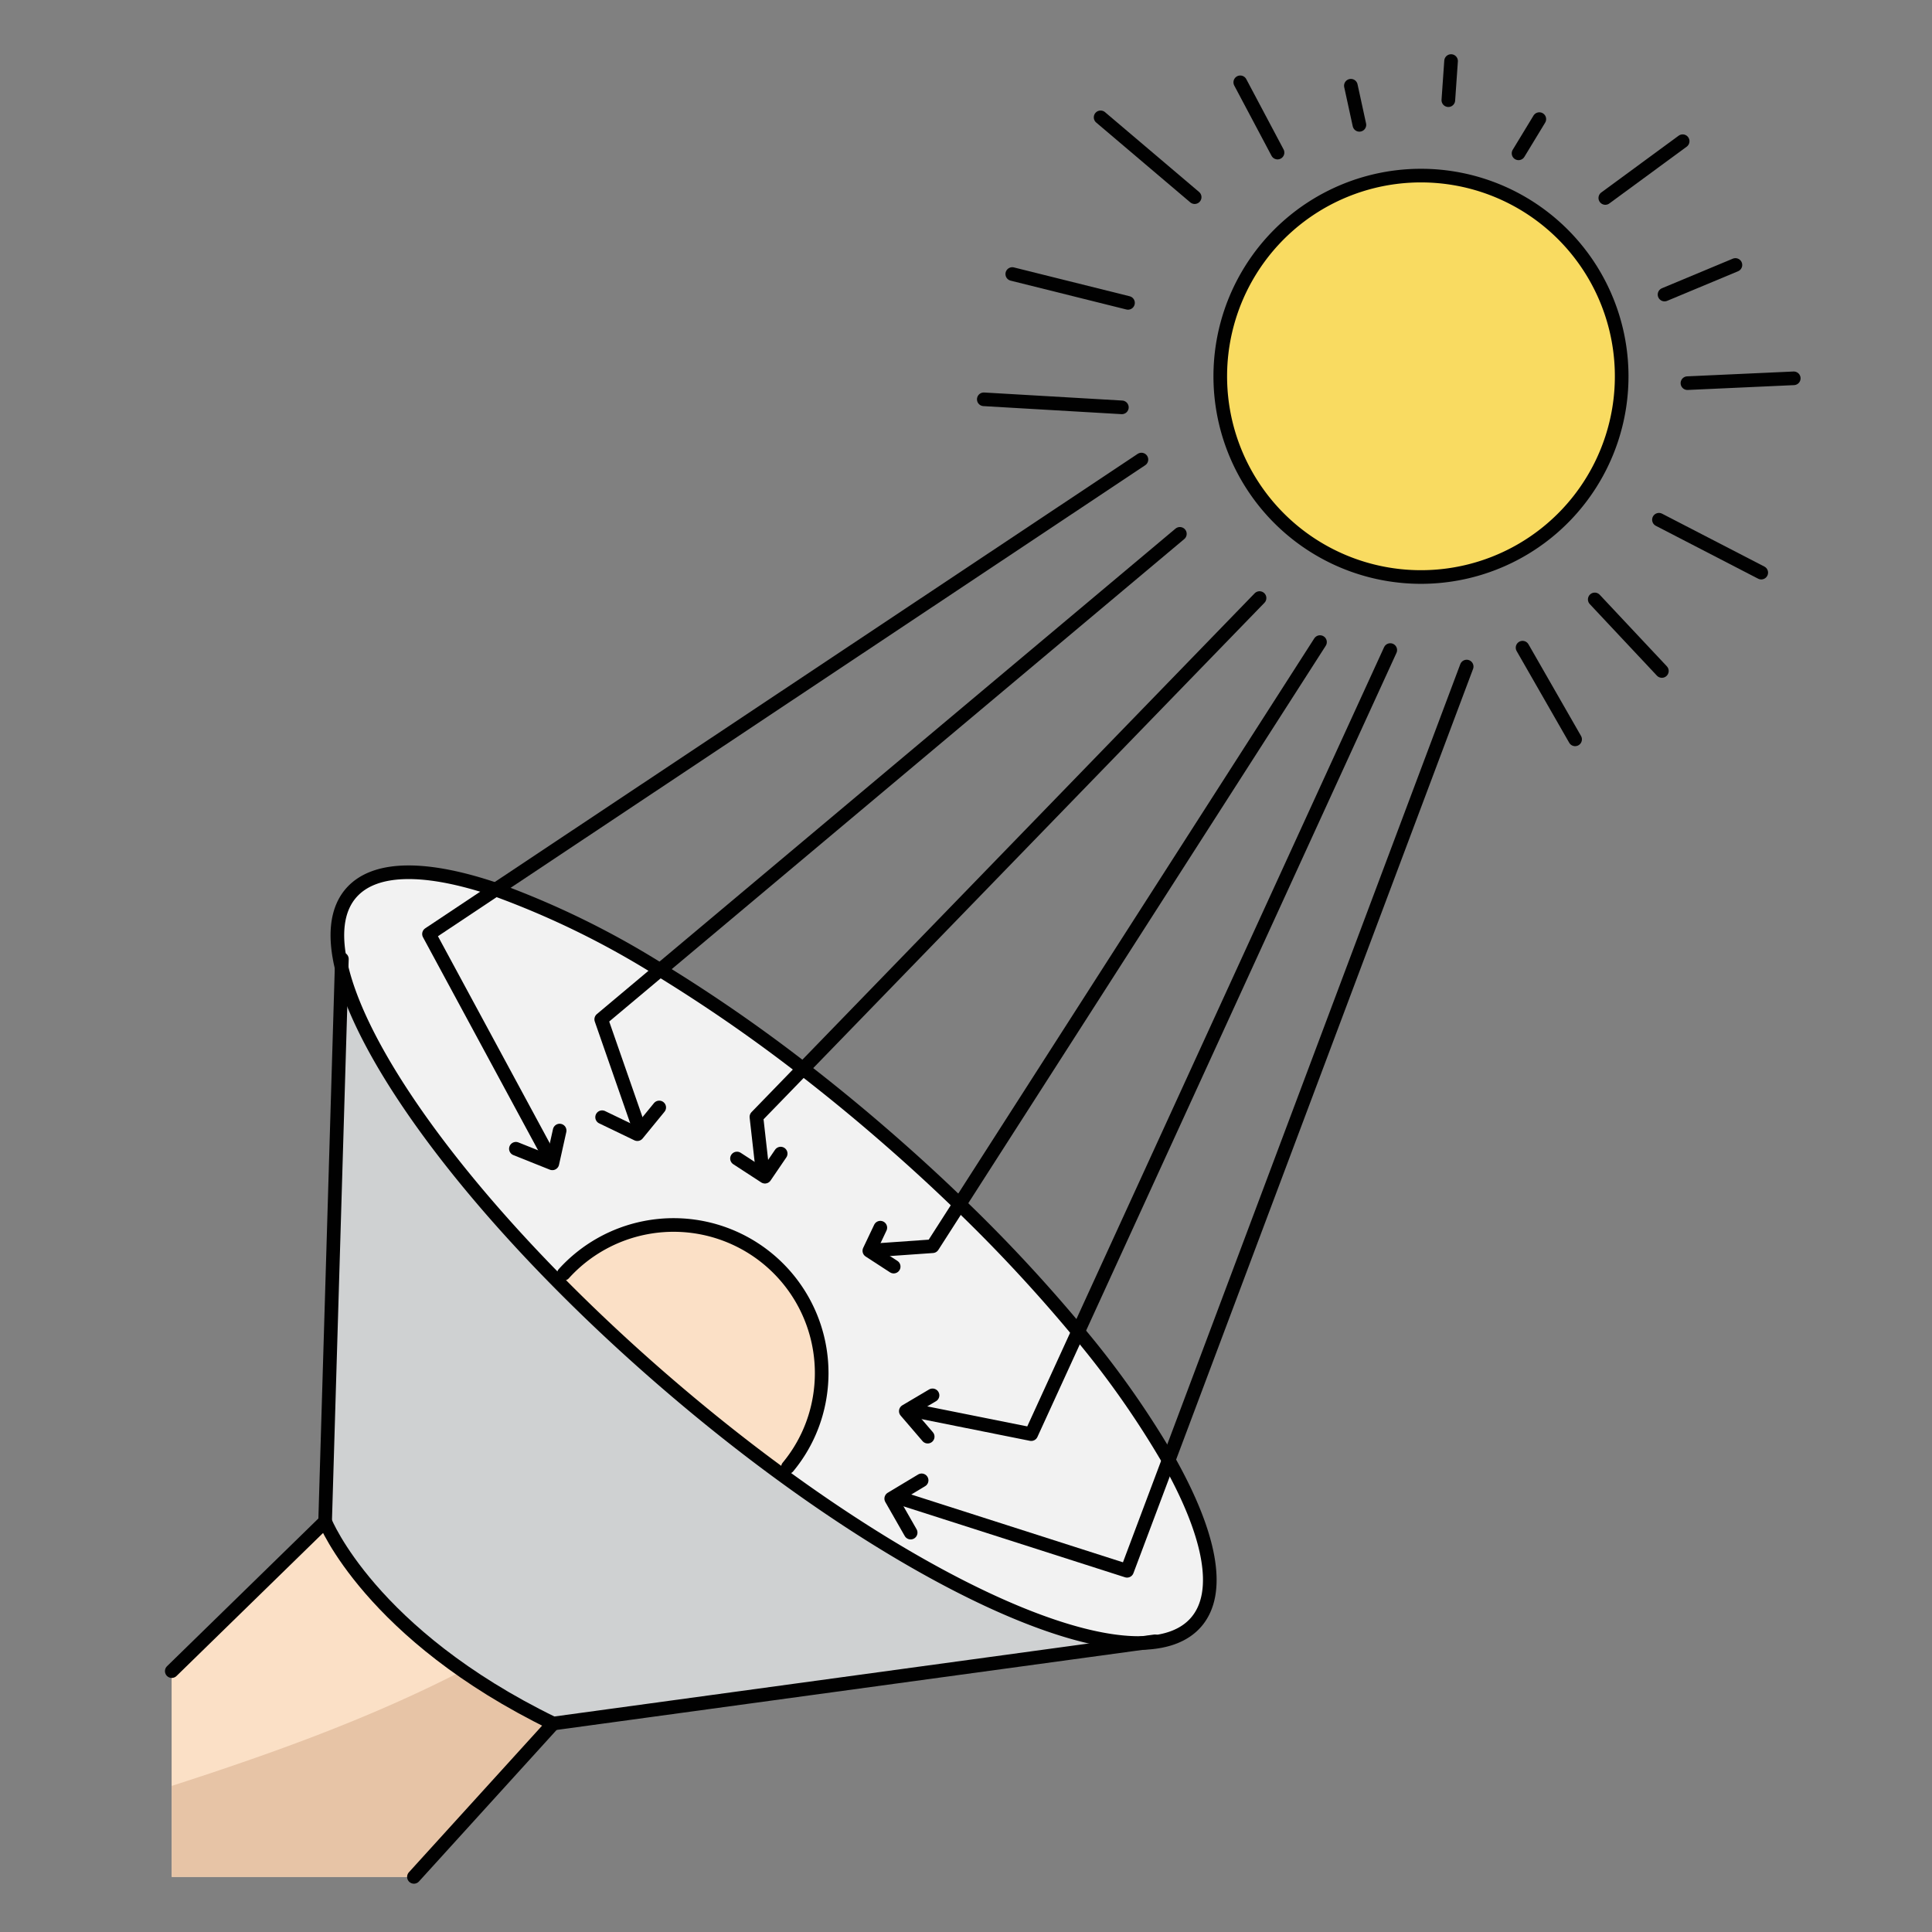 <svg id="Layer_1" data-name="Layer 1" xmlns="http://www.w3.org/2000/svg" width="100mm" height="100mm" viewBox="0 0 283.465 283.465">
  <rect x="0" y="0" width="283.465" height="283.465" fill="#808080" stroke="none"/>
  <g>
    <g>
      <path d="M213.342,26.167a29.448,29.448,0,1,1-33.9,24.19A29.442,29.442,0,0,1,213.342,26.167Z" fill="#f9db61"/>
      <path d="M167.682,241.057l-86.51,11.82c-26.85-13.06-33.47-29.65-33.47-29.65l2.42-81.25c2.71,11.33,14.17,28.16,31.22,45.54,5,5.1,10.48,10.25,16.36,15.32,5.53,4.77,11.07,9.18,16.51,13.17C135.962,231.977,156.172,241.407,167.682,241.057Z" fill="#cfd1d2"/>
      <path d="M140.782,176.687a228.859,228.859,0,0,1,17.4,18.7,134.148,134.148,0,0,1,13.28,18.85c6.06,10.75,7.85,19.35,4.04,23.76-1.69,1.96-4.37,2.95-7.82,3.06-11.51.35-31.72-9.08-53.47-25.05l1.4-.77a21.452,21.452,0,0,0,4.65-10.2,21.728,21.728,0,0,0-37.54-18.16l-1.38.64c-17.05-17.38-28.51-34.21-31.22-45.54-1.13-4.71-.75-8.47,1.37-10.93,3.49-4.04,11.13-3.96,21.24-.53a126.872,126.872,0,0,1,24.11,11.8h.01a232.6,232.6,0,0,1,20.97,14.5c3.81,2.95,7.65,6.08,11.48,9.39C133.322,169.677,137.162,173.177,140.782,176.687Z" fill="#f2f2f2"/>
      <path d="M81.172,252.877l-20.44,22.5H25.2v-30.19l22.5-21.96S54.322,239.817,81.172,252.877Z" fill="#fbe0c6"/>
      <path d="M102.412,180.027a21.728,21.728,0,0,1,17.85,25.01,21.452,21.452,0,0,1-4.65,10.2l-1.4.77c-5.44-3.99-10.98-8.4-16.51-13.17-5.88-5.07-11.36-10.22-16.36-15.32l1.38-.64A21.69,21.69,0,0,1,102.412,180.027Z" fill="#fbe0c6"/>
    </g>
    <g>
      <path d="M213.342,26.167a29.448,29.448,0,1,1-33.9,24.19A29.442,29.442,0,0,1,213.342,26.167Z" fill="#f9db61"/>
      <path d="M167.682,241.057l-86.51,11.82c-26.85-13.06-33.47-29.65-33.47-29.65l2.42-81.25c2.71,11.33,14.17,28.16,31.22,45.54,5,5.1,10.48,10.25,16.36,15.32,5.53,4.77,11.07,9.18,16.51,13.17C135.962,231.977,156.172,241.407,167.682,241.057Z" fill="#cfd1d2"/>
      <path d="M140.782,176.687a228.859,228.859,0,0,1,17.4,18.7,134.148,134.148,0,0,1,13.28,18.85c6.06,10.75,7.85,19.35,4.04,23.76-1.69,1.96-4.37,2.95-7.82,3.06-11.51.35-31.72-9.08-53.47-25.05l1.4-.77a21.452,21.452,0,0,0,4.65-10.2,21.728,21.728,0,0,0-37.54-18.16l-1.38.64c-17.05-17.38-28.51-34.21-31.22-45.54-1.13-4.71-.75-8.47,1.37-10.93,3.49-4.04,11.13-3.96,21.24-.53a126.872,126.872,0,0,1,24.11,11.8h.01a232.6,232.6,0,0,1,20.97,14.5c3.81,2.95,7.65,6.08,11.48,9.39C133.322,169.677,137.162,173.177,140.782,176.687Z" fill="#f2f2f2"/>
      <path d="M47.7,223.227l-22.5,21.96v16.84c14.712-4.743,29.2-9.947,42.674-16.9C52.034,234.068,47.7,223.227,47.7,223.227Z" fill="#fbe0c6"/>
      <path d="M67.876,245.122C54.4,252.08,39.914,257.284,25.2,262.027v13.35h35.53l20.44-22.5A98.4,98.4,0,0,1,67.876,245.122Z" fill="#e7c4a6"/>
      <path d="M102.412,180.027a21.728,21.728,0,0,1,17.85,25.01,21.452,21.452,0,0,1-4.65,10.2l-1.4.77c-5.44-3.99-10.98-8.4-16.51-13.17-5.88-5.07-11.36-10.22-16.36-15.32l1.38-.64A21.69,21.69,0,0,1,102.412,180.027Z" fill="#fbe0c6"/>
    </g>
    <g>
      <path d="M237.532,60.067a29.448,29.448,0,1,1-24.19-33.9A29.45,29.45,0,0,1,237.532,60.067Z" fill="none" stroke="#010101" stroke-linecap="round" stroke-linejoin="round" stroke-width="2"/>
      <polyline points="167.472 67.427 72.732 130.517 62.942 137.037 80.672 169.857" fill="none" stroke="#010101" stroke-linecap="round" stroke-linejoin="round" stroke-width="2"/>
      <polyline points="96.842 142.317 88.212 149.557 93.632 165.117" fill="none" stroke="#010101" stroke-linecap="round" stroke-linejoin="round" stroke-width="2"/>
      <line x1="173.112" y1="78.327" x2="96.852" y2="142.317" fill="none" stroke="#010101" stroke-linecap="round" stroke-linejoin="round" stroke-width="2"/>
      <polyline points="184.802 87.747 117.822 156.817 110.982 163.867 111.872 171.757" fill="none" stroke="#010101" stroke-linecap="round" stroke-linejoin="round" stroke-width="2"/>
      <polyline points="128.722 183.417 136.832 182.847 140.782 176.687 193.672 94.207" fill="none" stroke="#010101" stroke-linecap="round" stroke-linejoin="round" stroke-width="2"/>
      <polyline points="203.982 95.377 158.182 195.387 151.302 210.417 134.712 207.097" fill="none" stroke="#010101" stroke-linecap="round" stroke-linejoin="round" stroke-width="2"/>
      <polyline points="132.832 220.047 165.362 230.467 171.462 214.237 215.192 97.797" fill="none" stroke="#010101" stroke-linecap="round" stroke-linejoin="round" stroke-width="2"/>
      <line x1="144.342" y1="58.587" x2="164.602" y2="59.767" fill="none" stroke="#010101" stroke-linecap="round" stroke-linejoin="round" stroke-width="2"/>
      <line x1="223.392" y1="95.027" x2="231.102" y2="108.477" fill="none" stroke="#010101" stroke-linecap="round" stroke-linejoin="round" stroke-width="2"/>
      <line x1="233.982" y1="87.947" x2="243.832" y2="98.447" fill="none" stroke="#010101" stroke-linecap="round" stroke-linejoin="round" stroke-width="2"/>
      <line x1="243.402" y1="76.257" x2="258.412" y2="84.017" fill="none" stroke="#010101" stroke-linecap="round" stroke-linejoin="round" stroke-width="2"/>
      <line x1="247.582" y1="56.217" x2="263.182" y2="55.507" fill="none" stroke="#010101" stroke-linecap="round" stroke-linejoin="round" stroke-width="2"/>
      <line x1="161.482" y1="17.217" x2="175.282" y2="28.927" fill="none" stroke="#010101" stroke-linecap="round" stroke-linejoin="round" stroke-width="2"/>
      <line x1="148.522" y1="40.207" x2="165.502" y2="44.437" fill="none" stroke="#010101" stroke-linecap="round" stroke-linejoin="round" stroke-width="2"/>
      <line x1="181.972" y1="12.077" x2="187.442" y2="22.387" fill="none" stroke="#010101" stroke-linecap="round" stroke-linejoin="round" stroke-width="2"/>
      <line x1="235.532" y1="29.047" x2="246.882" y2="20.717" fill="none" stroke="#010101" stroke-linecap="round" stroke-linejoin="round" stroke-width="2"/>
      <line x1="244.222" y1="43.217" x2="254.622" y2="38.877" fill="none" stroke="#010101" stroke-linecap="round" stroke-linejoin="round" stroke-width="2"/>
      <line x1="199.452" y1="18.317" x2="198.202" y2="12.577" fill="none" stroke="#010101" stroke-linecap="round" stroke-linejoin="round" stroke-width="2"/>
      <line x1="222.802" y1="22.497" x2="225.852" y2="17.477" fill="none" stroke="#010101" stroke-linecap="round" stroke-linejoin="round" stroke-width="2"/>
      <line x1="212.502" y1="14.697" x2="212.902" y2="8.957" fill="none" stroke="#010101" stroke-linecap="round" stroke-linejoin="round" stroke-width="2"/>
      <path d="M171.462,214.237c6.06,10.75,7.85,19.35,4.04,23.76-1.69,1.96-4.37,2.95-7.82,3.06-11.51.35-31.72-9.08-53.47-25.05-5.44-3.99-10.98-8.4-16.51-13.17-5.88-5.07-11.36-10.22-16.36-15.32-17.05-17.38-28.51-34.21-31.22-45.54-1.13-4.71-.75-8.47,1.37-10.93,3.49-4.04,11.13-3.96,21.24-.53a126.872,126.872,0,0,1,24.11,11.8h.01a232.6,232.6,0,0,1,20.97,14.5c3.81,2.95,7.65,6.08,11.48,9.39,4.02,3.47,7.86,6.97,11.48,10.48a228.859,228.859,0,0,1,17.4,18.7A134.148,134.148,0,0,1,171.462,214.237Z" fill="none" stroke="#010101" stroke-linecap="round" stroke-linejoin="round" stroke-width="2"/>
      <path d="M115.612,215.237a21.452,21.452,0,0,0,4.65-10.2,21.728,21.728,0,0,0-37.54-18.16" fill="none" stroke="#010101" stroke-linecap="round" stroke-linejoin="round" stroke-width="2"/>
      <path d="M50.162,140.707l-.04,1.27-2.42,81.25s6.62,16.59,33.47,29.65l86.51-11.82,1.76-.24" fill="none" stroke="#010101" stroke-linecap="round" stroke-linejoin="round" stroke-width="2"/>
      <line x1="47.702" y1="223.227" x2="25.202" y2="245.187" fill="none" stroke="#010101" stroke-linecap="round" stroke-linejoin="round" stroke-width="2"/>
      <line x1="81.172" y1="252.877" x2="60.732" y2="275.377" fill="none" stroke="#010101" stroke-linecap="round" stroke-linejoin="round" stroke-width="2"/>
      <polyline points="75.692 168.547 81.042 170.687 82.112 165.877" fill="none" stroke="#010101" stroke-linecap="round" stroke-linejoin="round" stroke-width="2"/>
      <polyline points="88.342 163.917 93.512 166.407 96.722 162.487" fill="none" stroke="#010101" stroke-linecap="round" stroke-linejoin="round" stroke-width="2"/>
      <polyline points="108.132 169.977 112.232 172.647 114.542 169.257" fill="none" stroke="#010101" stroke-linecap="round" stroke-linejoin="round" stroke-width="2"/>
      <polyline points="129.162 180.127 127.552 183.517 131.122 185.837" fill="none" stroke="#010101" stroke-linecap="round" stroke-linejoin="round" stroke-width="2"/>
      <polyline points="136.822 204.727 132.902 207.047 136.112 210.787" fill="none" stroke="#010101" stroke-linecap="round" stroke-linejoin="round" stroke-width="2"/>
      <polyline points="135.222 217.197 130.762 219.877 133.612 224.867" fill="none" stroke="#010101" stroke-linecap="round" stroke-linejoin="round" stroke-width="2"/>
    </g>
  </g>
</svg>
